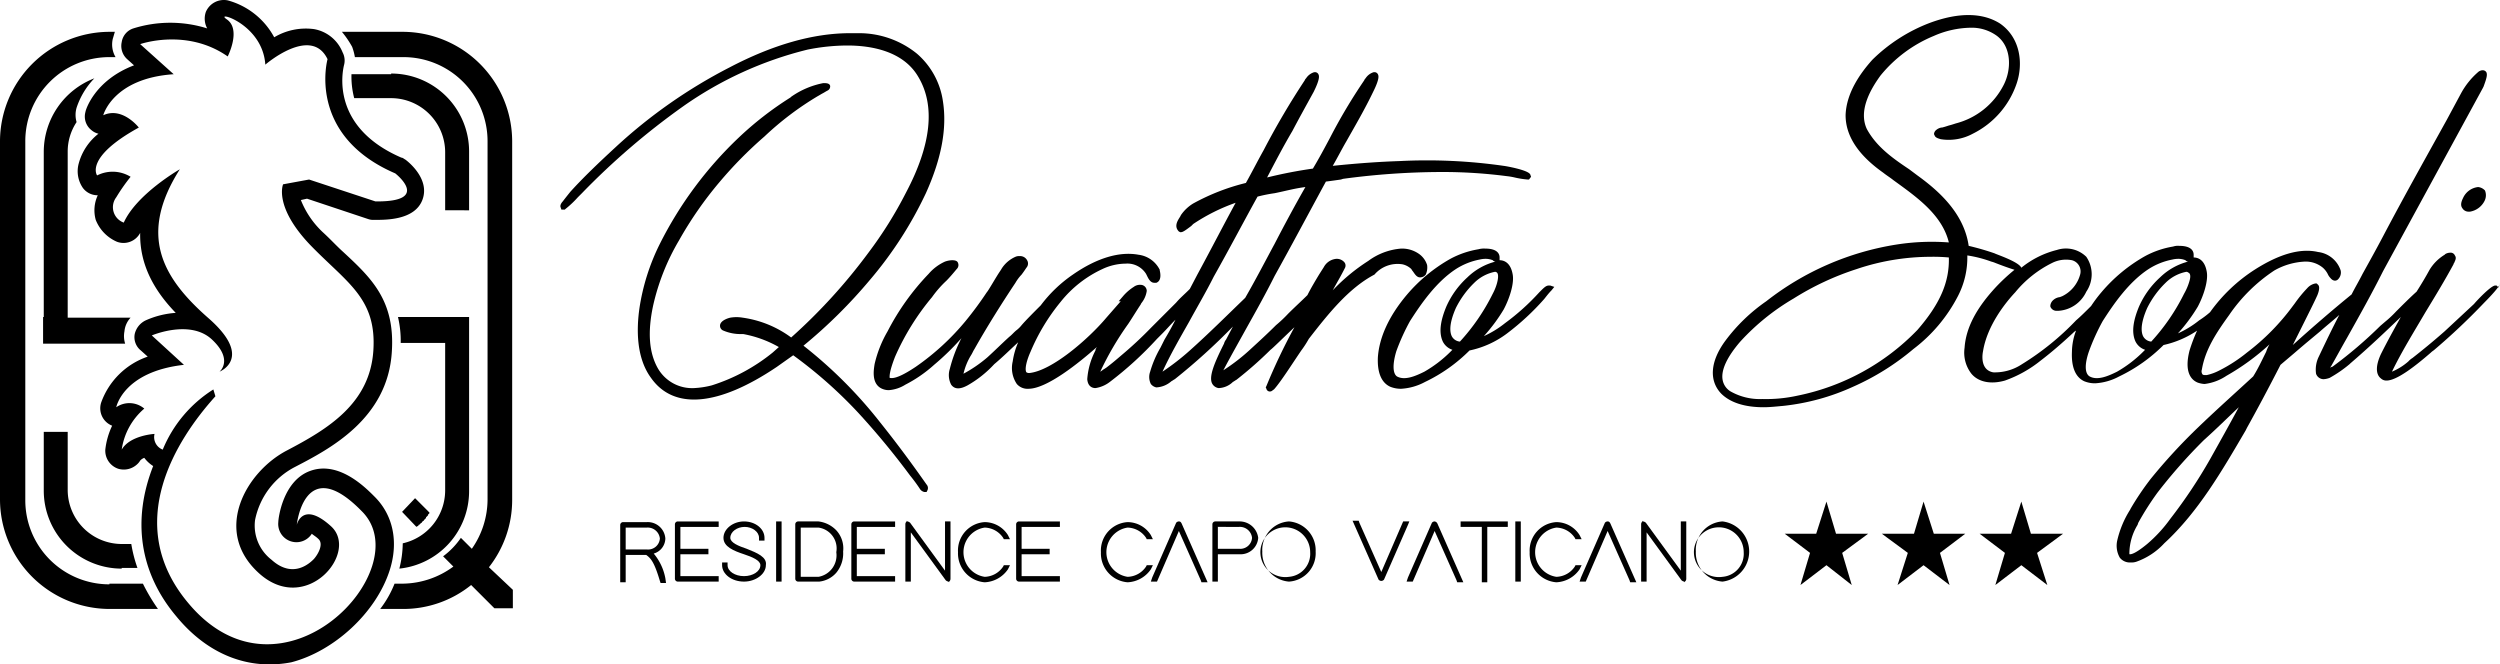 <svg xmlns="http://www.w3.org/2000/svg" width="365.6" height="97.163" viewBox="0 0 365.6 97.163">
  <g id="logo-nero_QUATTRO_SCOGLI_" data-name="logo-nero QUATTRO SCOGLI " transform="translate(-1.8 -1.446)">
    <g id="Livello_1">
      <path id="Tracciato_585" data-name="Tracciato 585" d="M297.4,74.8l1.4,4.7h4.7l-3.8,2.8,1.5,4.7-3.8-2.9L293.6,87l1.4-4.7-3.7-2.8h4.6Z" fill-rule="evenodd"/>
      <path id="Tracciato_586" data-name="Tracciato 586" d="M283.1,74.8l1.5,4.7h4.6l-3.7,2.8,1.4,4.7-3.8-2.9L279.3,87l1.5-4.7L277,79.5h4.7Z" fill-rule="evenodd"/>
      <path id="Tracciato_587" data-name="Tracciato 587" d="M268.9,74.8l1.4,4.7H275l-3.8,2.8,1.4,4.7-3.7-2.9L265.1,87l1.4-4.7-3.7-2.8h4.6Z" fill-rule="evenodd"/>
      <path id="Tracciato_588" data-name="Tracciato 588" d="M73.3,84.4a15.943,15.943,0,0,0,3.4-9.8V22.1a16.047,16.047,0,0,0-16-16H51.8a13.948,13.948,0,0,1,1.5,2.2,8.331,8.331,0,0,1,.4,1.5h7.1A12.291,12.291,0,0,1,73.1,22.1V74.5a12.6,12.6,0,0,1-2.3,7.2l-1.6-1.6a11.12,11.12,0,0,1-2.6,2.7l1.5,1.5a12.666,12.666,0,0,1-7.4,2.5H59.5a15.257,15.257,0,0,1-2.1,3.7h3.3a15.786,15.786,0,0,0,10-3.5l3.4,3.4h2.7V87.7Z" fill-rule="evenodd"/>
      <path id="Tracciato_589" data-name="Tracciato 589" d="M17.8,86.9A12.291,12.291,0,0,1,5.5,74.6V22.1A12.291,12.291,0,0,1,17.8,9.8h.9a3.645,3.645,0,0,1-.4-2.7c.1-.3.2-.7.3-1h-.8a16.047,16.047,0,0,0-16,16V74.5a16.047,16.047,0,0,0,16,16h7.1a27.738,27.738,0,0,1-2.2-3.7H17.8Z" fill-rule="evenodd"/>
      <path id="Tracciato_590" data-name="Tracciato 590" d="M70.4,47.9v3.8h0V73.3A11.384,11.384,0,0,1,60.2,84.6a15.684,15.684,0,0,0,.5-3.7,7.934,7.934,0,0,0,6.2-7.7V51.6H60.4a15.286,15.286,0,0,0-.4-3.8H70.4ZM59,12.2A11.4,11.4,0,0,1,70.4,23.6v8.6H66.9V23.7A7.917,7.917,0,0,0,59,15.8H53.6a12.392,12.392,0,0,1-.4-3.5H59ZM8.1,51.6V47.8h.1V23.6a11.535,11.535,0,0,1,7.4-10.7A11.283,11.283,0,0,0,13,17.2a3.75,3.75,0,0,0,0,2.1,7.791,7.791,0,0,0-1.3,4.3V47.9h9.2a3.373,3.373,0,0,0-.9,2,3.673,3.673,0,0,0,.1,1.8H8.1Zm11.5,33A11.4,11.4,0,0,1,8.2,73.2V64.6h3.5v8.5A7.917,7.917,0,0,0,19.6,81H21a19.954,19.954,0,0,0,.9,3.5H19.6Z" fill-rule="evenodd"/>
      <path id="Tracciato_591" data-name="Tracciato 591" d="M58.8,84.8c1.3-4.1.5-8-2.2-10.7-1.3-1.3-5.2-5.3-9.4-3.8-4,1.4-4.7,6.9-4.7,7.5a2.664,2.664,0,0,0,4.9,1.7c.2.2.6.4,1,.8.7.7,0,2.1-.7,2.9-.5.5-3,3-6.2.1a6.312,6.312,0,0,1-2.4-5.8A11.182,11.182,0,0,1,45,69.7c5-2.6,13.5-7,14.1-16.8.5-7.5-3-10.8-7.1-14.6-1-.9-1.9-1.9-3-2.9a13.044,13.044,0,0,1-3.2-4.7l.9-.2,9,3a2.2,2.2,0,0,0,.8.1c1.6,0,6,.1,7.1-3,1-2.8-1.7-5.2-2.5-5.8-.2-.1-.4-.3-.6-.3C50.1,20,51.9,11.9,52.1,11a2.539,2.539,0,0,0-.2-1.9,5.511,5.511,0,0,0-4.2-3.4,9.017,9.017,0,0,0-5.8,1.2,10.989,10.989,0,0,0-6.8-5.4,2.862,2.862,0,0,0-3.2,1.7,2.992,2.992,0,0,0,.2,2.4,18.056,18.056,0,0,0-10.8,0,2.488,2.488,0,0,0-1.7,2,2.6,2.6,0,0,0,.8,2.5l1,.9c-5.8,2.2-7.1,6.6-7.1,6.8a2.527,2.527,0,0,0,.9,2.7,2.355,2.355,0,0,0,1,.5,8.268,8.268,0,0,0-2.9,4.4,4.3,4.3,0,0,0,.6,3.5A2.656,2.656,0,0,0,16.1,30a5.2,5.2,0,0,0-.3,3.6,5.8,5.8,0,0,0,3.1,3.2,2.748,2.748,0,0,0,3.4-1.3c-.1,4.8,2.2,8.6,5.2,11.7a12.923,12.923,0,0,0-4.4,1.1,2.947,2.947,0,0,0-1.6,2,2.488,2.488,0,0,0,.9,2.4l1,.9a11.022,11.022,0,0,0-6.8,6.7,2.727,2.727,0,0,0,1.6,3.4,11,11,0,0,0-1,3.5A2.788,2.788,0,0,0,19.1,70a2.858,2.858,0,0,0,2.8-.7h0a2.181,2.181,0,0,0,.4-.5,1.538,1.538,0,0,1,.6-.4,4.894,4.894,0,0,0,1.3,1.2c-3.1,7.9-2,15.6,3.4,22,4.6,5.6,10.6,7.9,16.8,6.7,6.2-1.6,12.4-7.2,14.4-13.5M29.3,89.6c-9.7-11.6-1.6-24,4-30.2l-.3-1a18.881,18.881,0,0,0-7.4,8.8,1.957,1.957,0,0,1-1.2-2.3s-3.6.2-4.8,2.3a9.668,9.668,0,0,1,3.3-6,3.368,3.368,0,0,0-4.1-.2s1-5.2,9.9-6.2L24,50.5s5.6-2.4,8.8.6,1.1,4.7,1.1,4.7,5.1-2-1.7-7.9C25.5,42,22,35.8,28.1,26.2c0,0-6.3,3.6-8.2,7.8a2.393,2.393,0,0,1-1.1-3.7,27.126,27.126,0,0,1,2.1-3,5.028,5.028,0,0,0-4.9-.2s-1.9-2.6,6.1-7c0,0-2.4-3.1-5.2-1.8,0,0,1.4-5.4,10.3-6L22.3,7.9s6.8-2.4,12.8,1.8c0,0,2-3.9-.1-5.4-2.1-1.4,5.2.5,5.6,6.6,0,0,6.7-5.8,9.1-.8,0,0-3.1,11.1,9.9,16.7,0,0,5.4,4.2-2.9,4.1L47,27.7l-3.8.7s-1.4,3.2,3.9,8.8c5.4,5.6,9.8,7.8,9.3,15.5-.5,7.8-6.7,11.5-12.6,14.6-6,3.1-11,11.8-4.1,18s14.7-3.1,10.5-6.9-5-.2-5-.2,1.1-10.6,9.5-2c8.5,8.4-11.7,29.9-25.4,13.4" fill-rule="evenodd"/>
      <path id="Tracciato_592" data-name="Tracciato 592" d="M63.5,77.9v-.1l.1-.1.1-.1h.1v-.1l.1-.1.1-.1.1-.1v-.1l.1-.1.1-.1h0l.1-.1v-.1l.1-.1.1-.1v-.1l-2.1-2.1-1.9,2,2.1,2.2.1-.1h.1l.1-.1v-.1h.1l.1-.1.1-.1.1-.1Z" fill-rule="evenodd"/>
    </g>
    <g id="Livello_3">
      <g id="Raggruppa_445" data-name="Raggruppa 445">
        <path id="Tracciato_593" data-name="Tracciato 593" d="M130.5,63.2A65.755,65.755,0,0,0,119.3,52a73.183,73.183,0,0,0,9.7-9.6,56.82,56.82,0,0,0,8.2-12.7c2.3-5.1,3.1-9.5,2.5-13.4a11.31,11.31,0,0,0-3.8-7,13.427,13.427,0,0,0-8.3-3h-1.5c-5.4,0-11.3,1.7-17.6,5A74.928,74.928,0,0,0,91.9,22.9c-2.6,2.4-4.8,4.5-6.7,6.6-.4.5-.8,1-1.1,1.4,0,0-.5.5-.3.9l.1.3h.5l.1-.1a14.482,14.482,0,0,0,1.8-1.7l.6-.6A106.12,106.12,0,0,1,101.7,17a54,54,0,0,1,18.2-8.3,30.081,30.081,0,0,1,5.8-.6c3.5,0,8.2.8,10.4,4.6,2.5,4.2,1.9,9.9-1.8,16.9a59.359,59.359,0,0,1-5.5,8.8,81.89,81.89,0,0,1-11.3,12.4,15.555,15.555,0,0,0-7.1-2.9,5.438,5.438,0,0,0-1.8,0s-1.4.3-1.5,1.1a.755.755,0,0,0,.5.8,6.436,6.436,0,0,0,2.4.5h.5a16.478,16.478,0,0,1,5.2,1.9l-.9.8a27.082,27.082,0,0,1-8.9,4.8,12.659,12.659,0,0,1-2.6.4A5.774,5.774,0,0,1,98,55.3c-1.3-2.3-1.5-5.3-.7-9.1a32.879,32.879,0,0,1,3.8-9.6,54.8,54.8,0,0,1,5.9-8.5,59.835,59.835,0,0,1,6.6-6.7,44.477,44.477,0,0,1,7.8-5.9c.2-.1.5-.3.7-.4s.5-.3.7-.4a.672.672,0,0,0,.4-.7c-.1-.4-.6-.4-1-.4a12.172,12.172,0,0,0-4.7,2l-.1.1a48.315,48.315,0,0,0-7.6,5.9A56.126,56.126,0,0,0,98.3,37.1a31.514,31.514,0,0,0-3,9.5c-.4,2.9-.5,7.1,1.7,10.1,3.3,4.7,9.8,4.2,18.4-1.6l2.4-1.7a65.814,65.814,0,0,1,9.5,8.4,112.465,112.465,0,0,1,7.6,9.2,23.068,23.068,0,0,1,1.4,1.9,1.035,1.035,0,0,0,.7.5h.3l.1-.2a.761.761,0,0,0-.1-.9C135.4,69.6,133.3,66.7,130.5,63.2Z"/>
        <path id="Tracciato_594" data-name="Tracciato 594" d="M206.9,40.1a2.729,2.729,0,0,1,1.3.7,1.439,1.439,0,0,0,.2.3c.3.4.6,1,1.2.9h0a1.012,1.012,0,0,0,.7-.4,2.493,2.493,0,0,0,.2-1.4,3.147,3.147,0,0,0-1.3-1.7,4.3,4.3,0,0,0-2.5-.7,9.293,9.293,0,0,0-4.8,1.8,27.693,27.693,0,0,0-5.2,4.3c.6-1.1,1.2-2.1,1.8-3.3a.755.755,0,0,0-.1-.8,1.457,1.457,0,0,0-1.2-.5,2.3,2.3,0,0,0-1.8,1.2l-.7,1.1c-.6,1-1.2,2-1.7,3-.8.8-1.9,1.8-2.8,2.7a19.476,19.476,0,0,1-1.8,1.7c-1.2,1.2-2.4,2.3-3.6,3.4a28.618,28.618,0,0,1-4.1,3.2h0c1.1-2.1,2.3-4.2,3.4-6.2,1.4-2.5,2.8-5,4.1-7.6,2.5-4.5,5-9.2,7.5-13.8.8-.1,1.5-.2,2.2-.3l.3-.1a108.77,108.77,0,0,1,14.3-1,72.724,72.724,0,0,1,9.6.6,9.642,9.642,0,0,1,1.2.2,12.867,12.867,0,0,0,1.9.3h.2l.3-.4-.1-.3c-.2-.7-3.8-1.3-3.9-1.3a78.854,78.854,0,0,0-15.2-.7c-2.9.1-5.9.3-9.8.7.7-1.2,1.3-2.4,2-3.6,1.3-2.3,2.7-4.7,3.9-7.2,1-2,.8-2.4.7-2.6a.55.55,0,0,0-.5-.3h-.1a2.151,2.151,0,0,0-1.2.9.769.769,0,0,0-.2.3,80.737,80.737,0,0,0-5,8.4c-.8,1.5-1.6,3-2.5,4.5a66.75,66.75,0,0,0-6.7,1.3c1.2-2.3,2.4-4.6,3.7-6.8,1-1.9,2-3.7,3.1-5.7,1-2,.8-2.4.7-2.6a.55.55,0,0,0-.5-.3H194a2.151,2.151,0,0,0-1.2.9.769.769,0,0,0-.2.3,113.735,113.735,0,0,0-6,10.2c-.9,1.6-1.7,3.2-2.6,4.8a31.539,31.539,0,0,0-7.7,3,5.878,5.878,0,0,0-1.8,1.7l-.1.2c-.3.5-1,1.4-.2,2.2l.2.1h.1c.3,0,.7-.3,1.5-.9l.3-.3a27.658,27.658,0,0,1,6.2-3.1c-1.9,3.5-3.7,7-5.6,10.5l-1.1,2.1-.2.2c-.6.6-1.2,1.1-1.8,1.8L172,47.5l-1.8,1.8a57.582,57.582,0,0,1-4.4,4.1c-.7.6-1.4,1.2-2.2,1.8l-.3.2c-.2.1-.4.3-.6.4a44.251,44.251,0,0,1,4.1-7c.6-.9,1.2-1.9,1.8-2.8l.1-.2a3.7,3.7,0,0,0,.8-1.8.9.9,0,0,0-.9-.9,1.493,1.493,0,0,0-1,.3,7,7,0,0,0-1.6,1.4l-.6.7h.3l-2.1,2.4c-2.6,3.1-8,7.8-11.3,8.1-.3,0-.3-.1-.4-.1-.3-.5.1-1.9.6-3a29.432,29.432,0,0,1,4.4-7.3,16.848,16.848,0,0,1,6.1-4.8,8.108,8.108,0,0,1,3.4-.8,3.22,3.22,0,0,1,3,1.5l.1.2c.2.4.5,1.1,1.1,1.1h.3c.8-.3.6-1.4.5-1.8v-.1a4.026,4.026,0,0,0-3.1-2.2c-2.7-.5-6,.4-9.6,2.9a19.907,19.907,0,0,0-4.7,4.5c-1.1,1.1-2.2,2.2-2.8,2.9a4.3,4.3,0,0,1-.7.7c-.4.3-.7.7-1.1,1-1.1,1-2.1,2-3.2,3a19.8,19.8,0,0,1-3.5,2.4,9.038,9.038,0,0,1,1.1-2.7c.2-.3.3-.6.5-.9,1.8-3.2,4-6.7,6-9.7a6.233,6.233,0,0,1,.9-1.2c.3-.4.5-.7.7-1a.917.917,0,0,0,.1-1.1,1.149,1.149,0,0,0-1.1-.6,1.268,1.268,0,0,0-.6.1,4.584,4.584,0,0,0-2,1.7c-.1.2-.4.6-.7,1.1-.5.8-1.3,2.2-1.5,2.4a51.545,51.545,0,0,1-3.1,4.2,36.127,36.127,0,0,1-7.3,6.7c-1.8,1.2-3.1,1.8-3.8,1.6,0-.2-.1-.8.8-3.1a36.231,36.231,0,0,1,5.4-8.7,15.706,15.706,0,0,1,2.1-2.4c.5-.5,1-1.1,1.5-1.7a.8.8,0,0,0,.2-.9c-.1-.3-.4-.4-.9-.4a3.553,3.553,0,0,0-1,.2,6.9,6.9,0,0,0-2.4,1.8,35.717,35.717,0,0,0-6,8.4,17.11,17.11,0,0,0-1.9,4.8c-.1.7-.5,2.7.9,3.5a2.375,2.375,0,0,0,1.2.3,5.266,5.266,0,0,0,2.4-.8,19.692,19.692,0,0,0,4.2-2.9,37.057,37.057,0,0,0,4-3.9,20.674,20.674,0,0,0-1.7,4.5,3,3,0,0,0,.2,2.3c.5.7,1.3.7,2.4.1a16.126,16.126,0,0,0,3.9-3.1c1.2-1,2.3-2.1,3.5-3.2a10.858,10.858,0,0,0-.8,2.8,4.164,4.164,0,0,0,.6,3.3,2.06,2.06,0,0,0,1.7.7c2.7,0,7.4-3.8,10-6.1-.1.2-.2.3-.2.5a10.635,10.635,0,0,0-1.2,4.2c.1,1.2.9,1.3,1.2,1.3a4.572,4.572,0,0,0,2.1-.9A51.6,51.6,0,0,0,171,51l.7-.7c.7-.7,1.3-1.4,2-2.1-.5,1-1,1.9-1.6,2.9l-.6,1.2a15.4,15.4,0,0,0-1.5,3.5,2.3,2.3,0,0,0,.1,1.8,1.374,1.374,0,0,0,.8.5,3.6,3.6,0,0,0,2.2-.9c.2-.1.3-.2.5-.3a90.678,90.678,0,0,0,8.5-7.7l-1,1.9a1.628,1.628,0,0,0-.3.6c-1.4,2.8-2.3,4.9-1.7,5.9a1.292,1.292,0,0,0,.9.6,3.118,3.118,0,0,0,2.1-.9c.2-.1.3-.2.5-.3a56.231,56.231,0,0,0,5-4.4c.3-.2,1.8-1.7,3.5-3.3a85.823,85.823,0,0,0-4.1,8.6l-.1.2.1.2a.51.51,0,0,0,.5.4c.3,0,.4-.2.6-.3,1-1.1,2.7-3.8,4-5.7a15.03,15.03,0,0,0,1.1-1.7c2.8-3.6,5.8-7.4,9.6-9.4A4.462,4.462,0,0,1,206.9,40.1Zm-31.2,8.4c1.2-2.2,2.5-4.4,3.6-6.6,2.2-3.9,4.3-7.9,6.4-11.7a22.113,22.113,0,0,1,2.5-.5c1.5-.3,2.9-.7,4.5-.9-1.6,2.8-3.1,5.6-4.5,8.3-1.4,2.6-2.8,5.3-4.3,7.9-2.6,2.5-5.3,5.2-8.1,7.7a35.619,35.619,0,0,1-4,3.1C173,53.2,174.4,50.8,175.7,48.5Z"/>
        <path id="Tracciato_595" data-name="Tracciato 595" d="M228.3,43.2c-.4,0-.7.3-1.3.9l-.1.1a33.231,33.231,0,0,1-5,4.5,14.36,14.36,0,0,1-3.1,1.9,24.555,24.555,0,0,0,2.9-3.9c.8-1.5,1.6-3.8,1.3-5.2-.3-1.6-1.2-2-1.9-2v-.4c0-.5-.3-1.3-2.1-1.3a3.083,3.083,0,0,0-1,.1,13.1,13.1,0,0,0-4.1,1.4,23.393,23.393,0,0,0-6.4,5.3c-2.6,3.1-4,6.2-4.2,9.1-.1,2.2.5,3.7,1.8,4.3a4.146,4.146,0,0,0,1.6.3h0a8.344,8.344,0,0,0,3.5-1,23.435,23.435,0,0,0,6.5-4.6,13.779,13.779,0,0,0,5.5-2.5,36.791,36.791,0,0,0,5.4-5c.1-.1.6-.8,1.1-1.3l.4-.5-.6-.2ZM206,52.8a31.184,31.184,0,0,1,2-4.4c1.6-2.5,3.8-5.7,6.7-7.6a9.9,9.9,0,0,1,3.5-1.4,3.751,3.751,0,0,1,1-.1,2.92,2.92,0,0,1,.9.2.52.52,0,0,0,.4.2,9.16,9.16,0,0,0-4.1,2.3,12.735,12.735,0,0,0-3.1,4.3c-.7,1.7-1.2,3.6-.5,5.1a2.409,2.409,0,0,0,1.4,1.2l-.3.3a18.191,18.191,0,0,1-3.8,2.9c-1.4.7-2.9,1.3-4,.7C205.5,56.1,205.4,54.8,206,52.8Zm14.1-8.4a30.034,30.034,0,0,1-4.8,7,1.482,1.482,0,0,1-1.2-.8c-.6-1.3.3-3.4.6-4.1a13.5,13.5,0,0,1,2.7-3.7,5.913,5.913,0,0,1,3-1.6.367.367,0,0,1,.3.1C221.1,41.6,220.8,43.1,220.1,44.4Z"/>
        <path id="Tracciato_596" data-name="Tracciato 596" d="M364.2,28.8a2.735,2.735,0,0,0-2.2,1.6c-.3.6-.4,1.1-.1,1.5a1.05,1.05,0,0,0,.9.5h.2a2.917,2.917,0,0,0,2.1-1.5,1.834,1.834,0,0,0,.1-1.6A1.591,1.591,0,0,0,364.2,28.8Z"/>
        <path id="Tracciato_597" data-name="Tracciato 597" d="M367.2,43.5l-.3-.3h-.2c-.6,0-2.6,2.1-3.1,2.7h0l-4.3,4c-1.7,1.5-3.3,2.8-4.7,3.9a2.651,2.651,0,0,0-.6.5,8.74,8.74,0,0,1-2.4,1.5c1.4-2.9,3.2-5.8,4.9-8.7,1.4-2.3,2.8-4.6,4.1-7a.31.31,0,0,1,.1-.2c.1-.3.4-.7.1-1.1a.67.67,0,0,0-.7-.4,1.445,1.445,0,0,0-.7.2l-.1.1a6.566,6.566,0,0,0-2.2,2.2c-.6,1.1-1.2,2.1-1.9,3.2-.9.8-2.1,2-3,2.9a15.588,15.588,0,0,1-1.6,1.5l-.7.6A63.382,63.382,0,0,1,343,55a.349.349,0,0,1-.2.1c-.1,0-.1.1-.2.1a.349.349,0,0,1,.1-.2c.8-1.4,1.5-2.7,2.3-4.1,1.8-3.2,3.7-6.6,5.3-9.8l14.6-26.8.1-.2c.4-1.1.6-1.7.4-2.1-.2-.3-.6-.4-1.1-.1a11.108,11.108,0,0,0-2.6,3.2L359.6,19c-3.1,5.6-6.3,11.3-9.3,17-1,1.9-2,3.7-3,5.5-.5,1-1.1,2-1.6,3-2.7,2.2-5.5,4.6-8.6,7.4,2.6-5.2,3.2-6.4,3.6-7.3.2-.5.4-1.2.1-1.5l-.2-.2h-.2a2.134,2.134,0,0,0-1.2.7,19.162,19.162,0,0,0-1.8,2.2l-.3.4a33.236,33.236,0,0,1-6.7,6.8,22.221,22.221,0,0,1-4,2.6,7.313,7.313,0,0,1-1.9.7c-.3,0-.5,0-.6-.1a.758.758,0,0,1-.1-.7c.5-3,2.2-5.5,4-8a24.054,24.054,0,0,1,6.6-6.5,9.942,9.942,0,0,1,4.5-1.3,3.917,3.917,0,0,1,2.6.9,3.114,3.114,0,0,1,.7.9,2.092,2.092,0,0,0,.4.6c.4.5.9.5,1.2.1a1.383,1.383,0,0,0,.3-1.2,3.972,3.972,0,0,0-3.3-2.7c-2.6-.6-5.7.3-9.3,2.6a23.843,23.843,0,0,0-6.5,6.2,13.278,13.278,0,0,1-1.6,1.2,14.36,14.36,0,0,1-3.1,1.9,24.554,24.554,0,0,0,2.9-3.9c.8-1.5,1.6-3.8,1.3-5.2-.3-1.6-1.2-2-1.9-2v-.4c0-.5-.3-1.3-2.1-1.3a2.22,2.22,0,0,0-.9.1,13.1,13.1,0,0,0-4.1,1.4,23.393,23.393,0,0,0-6.4,5.3,20.775,20.775,0,0,0-1.5,2c-.8.8-1.5,1.5-2.2,2.1a39.607,39.607,0,0,1-7.9,6.4,7.172,7.172,0,0,1-4.2,1.2c-1.7-.3-1.7-2.1-1.5-3.1.6-3.7,3.2-7,4.7-8.6a16.33,16.33,0,0,1,5.4-4.3,4.525,4.525,0,0,1,2.9-.4,1.694,1.694,0,0,1,1.2,2.1,4.981,4.981,0,0,1-2.7,3.2c-.1,0-.2.1-.3.1a1.738,1.738,0,0,0-1.1.6c-.3.4-.3.8-.2.9a.957.957,0,0,0,.9.5h.2a4.823,4.823,0,0,0,4.1-2.8,4.522,4.522,0,0,0,0-5.1,4.245,4.245,0,0,0-4.3-1,13.357,13.357,0,0,0-5.2,2.6c-.4-.9-3.8-2-3.9-2.1a38.159,38.159,0,0,0-3.8-1.1c-.7-4.9-4.6-8.2-7.5-10.3l-1.2-.9c-2.4-1.6-4.8-3.3-6.2-5.9-1.2-2.6.4-5.6,2-7.8a19.749,19.749,0,0,1,7.8-5.8A13.891,13.891,0,0,1,290,5.5a6.241,6.241,0,0,1,3.7,1.1c2.3,1.6,2.3,5,1.1,7.3a10.911,10.911,0,0,1-7,5.6c-.3.1-.6.2-1,.3-.3.1-.6.2-1,.3h-.1a1.623,1.623,0,0,0-.9.5c-.2.3-.2.5-.1.6.1.4.6.5.9.6a7.383,7.383,0,0,0,4.7-.8,12.757,12.757,0,0,0,6.4-7.3c1-2.9.6-6.7-2.4-8.8-2.5-1.6-6-1.7-10.3-.1a24.209,24.209,0,0,0-8.4,5.4c-1.7,1.9-3.8,4.8-3.9,8.1,0,3.9,3.1,6.7,5.5,8.4.5.4,1,.7,1.5,1.1,3.3,2.4,7.1,5,8.1,9.1a33.279,33.279,0,0,0-7.6.3,41.307,41.307,0,0,0-19.1,8.3,25.607,25.607,0,0,0-6,5.8c-2.2,3-2.4,5.8-.6,7.7,1.3,1.3,3.4,2,6.2,2,.9,0,1.8-.1,2.9-.2A32.922,32.922,0,0,0,272.8,58a36.552,36.552,0,0,0,8.8-5.5,22.865,22.865,0,0,0,6.5-7.7,12.244,12.244,0,0,0,1.4-6,17.908,17.908,0,0,1,3.5.9,3.933,3.933,0,0,1,.6.2c1.8.7,2.5.9,2.8,1a28.4,28.4,0,0,0-2.6,2.4c-3,3.2-4.5,6.1-4.7,9a5.025,5.025,0,0,0,1,3.8c1,1.2,2.8,1.6,4.9,1a17.759,17.759,0,0,0,5.2-2.9c1.7-1.3,3.3-2.7,4.8-4.1a1.381,1.381,0,0,1,.4-.3,8.948,8.948,0,0,0-.6,3.1c-.1,2.2.5,3.7,1.8,4.3a4.146,4.146,0,0,0,1.6.3,8.344,8.344,0,0,0,3.5-1,23.435,23.435,0,0,0,6.5-4.6,14.272,14.272,0,0,0,4.9-2.1,24.888,24.888,0,0,0-1.1,2.9c-.8,3.1.2,4.3,1.2,4.7a3.553,3.553,0,0,0,1,.2,7.332,7.332,0,0,0,3.2-1.2,34.109,34.109,0,0,0,6.3-4.6,5.359,5.359,0,0,0-.5,1.1c-.6,1.2-1.2,2.5-1.9,3.6-2.6,2.4-5.4,4.9-8,7.4a82.889,82.889,0,0,0-7,7.6,40.7,40.7,0,0,0-2.9,4.3l-.1.2a14.424,14.424,0,0,0-1.9,4.6,3.525,3.525,0,0,0,.4,2.4,1.865,1.865,0,0,0,1.6.7,2.2,2.2,0,0,0,.8-.1,10.134,10.134,0,0,0,4.1-2.7c5-4.6,8.5-10.7,11.9-16.5l.2-.4c1.5-2.7,3-5.5,4.9-9.2.7-.6,1.3-1.1,2-1.7s1.4-1.2,2-1.7l1.8-1.5c.9-.8,1.9-1.6,2.8-2.4-1,1.9-2,4-3,6.1a4.289,4.289,0,0,0-.4,2.5,1.17,1.17,0,0,0,1.1.8,2.92,2.92,0,0,0,.9-.2,18.723,18.723,0,0,0,2.9-2l.1-.1c2.8-2.4,5.2-4.7,7.4-6.8-1,1.8-2,3.6-2.9,5.4-.8,1.7-.8,3,0,3.6a1.136,1.136,0,0,0,.8.3c1.5,0,4.2-2.1,6.5-4.1.2-.2.4-.3.5-.4a94.7,94.7,0,0,0,7.3-6.9c.9-.9,2.3-2.4,2.3-2.8Zm-85,6.2a33.633,33.633,0,0,1-17.5,9.6,21.36,21.36,0,0,1-5.2.5,8.686,8.686,0,0,1-4.6-1.1,2.467,2.467,0,0,1-1.2-1.8c-.2-1.4.7-3.3,2.6-5.5a33.235,33.235,0,0,1,7.8-6.3,40.794,40.794,0,0,1,9.2-4.3A33.975,33.975,0,0,1,284.1,39a24.37,24.37,0,0,1,2.7.1C286.9,42.7,285.5,45.9,282.2,49.7Zm47,11.3c-1.4,2.6-2.8,5.1-4.2,7.6a73.093,73.093,0,0,1-5.8,8.7,20.469,20.469,0,0,1-3.4,3.7c-1.7,1.4-2.3,1.5-2.5,1.5-.1,0-.1,0-.1-.1a8.129,8.129,0,0,1,1.2-4.2l.1-.3a42.161,42.161,0,0,1,2.8-4.4,77.286,77.286,0,0,1,6.8-7.7C326,64.1,327.6,62.5,329.2,61Zm-21.9-8.2a31.184,31.184,0,0,1,2-4.4c1.6-2.5,3.8-5.7,6.7-7.6a9.9,9.9,0,0,1,3.5-1.4,3.751,3.751,0,0,1,1-.1,2.92,2.92,0,0,1,.9.2.52.52,0,0,0,.4.2,9.16,9.16,0,0,0-4.1,2.3,12.735,12.735,0,0,0-3.1,4.3c-.7,1.7-1.2,3.6-.5,5.1a2.409,2.409,0,0,0,1.4,1.2l-.3.3a18.192,18.192,0,0,1-3.8,2.9c-1.4.7-2.9,1.3-4,.7C306.7,56.1,306.6,54.8,307.3,52.8ZM322,42.5a8.354,8.354,0,0,1-.8,1.9,30.035,30.035,0,0,1-4.8,7,1.482,1.482,0,0,1-1.2-.8c-.6-1.3.3-3.4.6-4.1a13.494,13.494,0,0,1,2.7-3.7,5.913,5.913,0,0,1,3-1.6.367.367,0,0,1,.3.1C322.1,41.4,322.2,41.8,322,42.5Z"/>
      </g>
      <g id="Raggruppa_446" data-name="Raggruppa 446">
        <path id="Tracciato_598" data-name="Tracciato 598" d="M97.4,82.4a2.341,2.341,0,0,0,1.7-2.2,2.575,2.575,0,0,0-2.7-2.4H92.9a.43.43,0,0,0-.4.4v8.4h.8v-4h3c.7.5,1.2,1.1,2,3.8l.1.3h.8l-.1-.7A7.847,7.847,0,0,0,97.4,82.4Zm-2.2-.6H93.3V78.6h3.1a1.79,1.79,0,0,1,1.9,1.6,1.728,1.728,0,0,1-1.9,1.6Z"/>
        <path id="Tracciato_599" data-name="Tracciato 599" d="M100.5,78.1v8a.43.43,0,0,0,.4.4h6v-.8h-5.6V82.5h4.1v-.8h-4.1V78.5h5.6v-.8h-6A.43.43,0,0,0,100.5,78.1Z"/>
        <path id="Tracciato_600" data-name="Tracciato 600" d="M111,81.7c-1.2-.4-2.4-.9-2.4-1.6,0-.9,1-1.6,2.1-1.6s2.1.7,2.1,1.6v.4h.8v-.4c0-1.3-1.3-2.4-3-2.4-1.6,0-3,1.1-3,2.4s1.5,1.9,3,2.4c1.2.4,2.4.9,2.4,1.6,0,.9-1.1,1.6-2.4,1.6s-2.4-.7-2.4-1.6v-.4h-.8v.4c0,1.3,1.4,2.4,3.2,2.4,1.7,0,3.2-1.1,3.2-2.4C114,82.9,112.5,82.3,111,81.7Z"/>
        <rect id="Rettangolo_132" data-name="Rettangolo 132" width="0.8" height="8.8" transform="translate(115.3 77.7)"/>
        <path id="Tracciato_601" data-name="Tracciato 601" d="M121.5,77.7h-3a.43.43,0,0,0-.4.4v8a.43.43,0,0,0,.4.4h3.1a3.839,3.839,0,0,0,2.5-1.3,4.452,4.452,0,0,0,1-3.1,3.906,3.906,0,0,0-1-3.1A4.325,4.325,0,0,0,121.5,77.7Zm2.6,4.5a3.189,3.189,0,0,1-2.6,3.6h-2.6V78.6h2.6a3.078,3.078,0,0,1,2.6,3.6Z"/>
        <path id="Tracciato_602" data-name="Tracciato 602" d="M126.3,78.1v8a.43.43,0,0,0,.4.4h6v-.8h-5.6V82.5h4.1v-.8h-4.1V78.5h5.6v-.8h-6A.43.43,0,0,0,126.3,78.1Z"/>
        <path id="Tracciato_603" data-name="Tracciato 603" d="M140,84.9l-5.1-7a.758.758,0,0,0-.4-.2l-.1-.1v.1a.52.52,0,0,0-.2.4v8.4h.8V79.3l5.1,7a.758.758,0,0,0,.4.2l.1.1v-.1a.52.52,0,0,0,.2-.4V77.7H140Z"/>
        <path id="Tracciato_604" data-name="Tracciato 604" d="M148.5,84.3a3.345,3.345,0,0,1-2.7,1.5,3.64,3.64,0,0,1,0-7.2,3.345,3.345,0,0,1,2.7,1.5l.1.2h.9l-.3-.6a4.038,4.038,0,0,0-3.4-1.9,4.161,4.161,0,0,0-3.9,4.4,4.229,4.229,0,0,0,3.9,4.4,4.342,4.342,0,0,0,3.4-1.9l.3-.6h-.9Z"/>
        <path id="Tracciato_605" data-name="Tracciato 605" d="M150.4,78.1v8a.43.43,0,0,0,.4.4h6v-.8h-5.6V82.5h4.1v-.8h-4.1V78.5h5.6v-.8h-6A.43.43,0,0,0,150.4,78.1Z"/>
        <path id="Tracciato_606" data-name="Tracciato 606" d="M170.4,84.1h-.9l-.1.2a3.345,3.345,0,0,1-2.7,1.5,3.64,3.64,0,0,1,0-7.2,3.345,3.345,0,0,1,2.7,1.5l.1.2h.9l-.3-.6a4.038,4.038,0,0,0-3.4-1.9,4.161,4.161,0,0,0-3.9,4.4,4.229,4.229,0,0,0,3.9,4.4,4.342,4.342,0,0,0,3.4-1.9Z"/>
        <path id="Tracciato_607" data-name="Tracciato 607" d="M174.2,77.7h0a.52.52,0,0,0-.4.2l-3.5,8-.2.6h.9l3.2-7.4,3.2,7.2.1.3h.9L174.6,78C174.5,77.8,174.4,77.7,174.2,77.7Z"/>
        <path id="Tracciato_608" data-name="Tracciato 608" d="M183,77.7h-3.5a.43.43,0,0,0-.4.4v8.4h.8v-4h3.2a2.575,2.575,0,0,0,2.7-2.4A2.741,2.741,0,0,0,183,77.7Zm-3.2.8H183a1.79,1.79,0,0,1,1.9,1.6,1.728,1.728,0,0,1-1.9,1.6h-3.1V78.5Z"/>
        <path id="Tracciato_609" data-name="Tracciato 609" d="M190.3,77.7a4.161,4.161,0,0,0-3.9,4.4,4.229,4.229,0,0,0,3.9,4.4,4.161,4.161,0,0,0,3.9-4.4A4.229,4.229,0,0,0,190.3,77.7Zm0,8.1a3.64,3.64,0,1,1,3.1-3.6A3.379,3.379,0,0,1,190.3,85.8Z"/>
        <path id="Tracciato_610" data-name="Tracciato 610" d="M207.9,77.7H207l-3.2,7.4-3.2-7.2-.1-.3h-.9l3.8,8.6a.52.52,0,0,0,.4.2h0a.52.52,0,0,0,.4-.2l3.5-8Z"/>
        <path id="Tracciato_611" data-name="Tracciato 611" d="M211.6,77.7h0a.52.52,0,0,0-.4.2l-3.5,8-.2.6h.9l3.2-7.4,3.2,7.2.1.3h.9L212,78A.536.536,0,0,0,211.6,77.7Z"/>
        <path id="Tracciato_612" data-name="Tracciato 612" d="M215.4,78.5h3.1v8.1h.8V78.5h3v-.8h-6.9Z"/>
        <rect id="Rettangolo_133" data-name="Rettangolo 133" width="0.8" height="8.8" transform="translate(223.4 77.7)"/>
        <path id="Tracciato_613" data-name="Tracciato 613" d="M233.1,84.1h-.9l-.1.2a3.345,3.345,0,0,1-2.7,1.5,3.64,3.64,0,0,1,0-7.2,3.345,3.345,0,0,1,2.7,1.5l.1.2h.9l-.3-.6a4.038,4.038,0,0,0-3.4-1.9,4.161,4.161,0,0,0-3.9,4.4,4.229,4.229,0,0,0,3.9,4.4,4.342,4.342,0,0,0,3.4-1.9Z"/>
        <path id="Tracciato_614" data-name="Tracciato 614" d="M236.9,77.7h0a.52.52,0,0,0-.4.2l-3.5,8-.2.6h.9l3.2-7.4,3.2,7.2.1.3h.9L237.3,78C237.2,77.8,237.1,77.7,236.9,77.7Z"/>
        <path id="Tracciato_615" data-name="Tracciato 615" d="M247.6,84.9l-5.1-7a.758.758,0,0,0-.4-.2l-.1-.1v.1a.52.52,0,0,0-.2.4v8.4h.8V79.3l5.1,7a.758.758,0,0,0,.4.2l.1.1v-.1a.52.52,0,0,0,.2-.4V77.7h-.8Z"/>
        <path id="Tracciato_616" data-name="Tracciato 616" d="M253.7,77.7a4.161,4.161,0,0,0-3.9,4.4,4.229,4.229,0,0,0,3.9,4.4,4.432,4.432,0,0,0,0-8.8Zm0,8.1a3.64,3.64,0,1,1,3.1-3.6A3.379,3.379,0,0,1,253.7,85.8Z"/>
      </g>
    </g>
  </g>
</svg>
